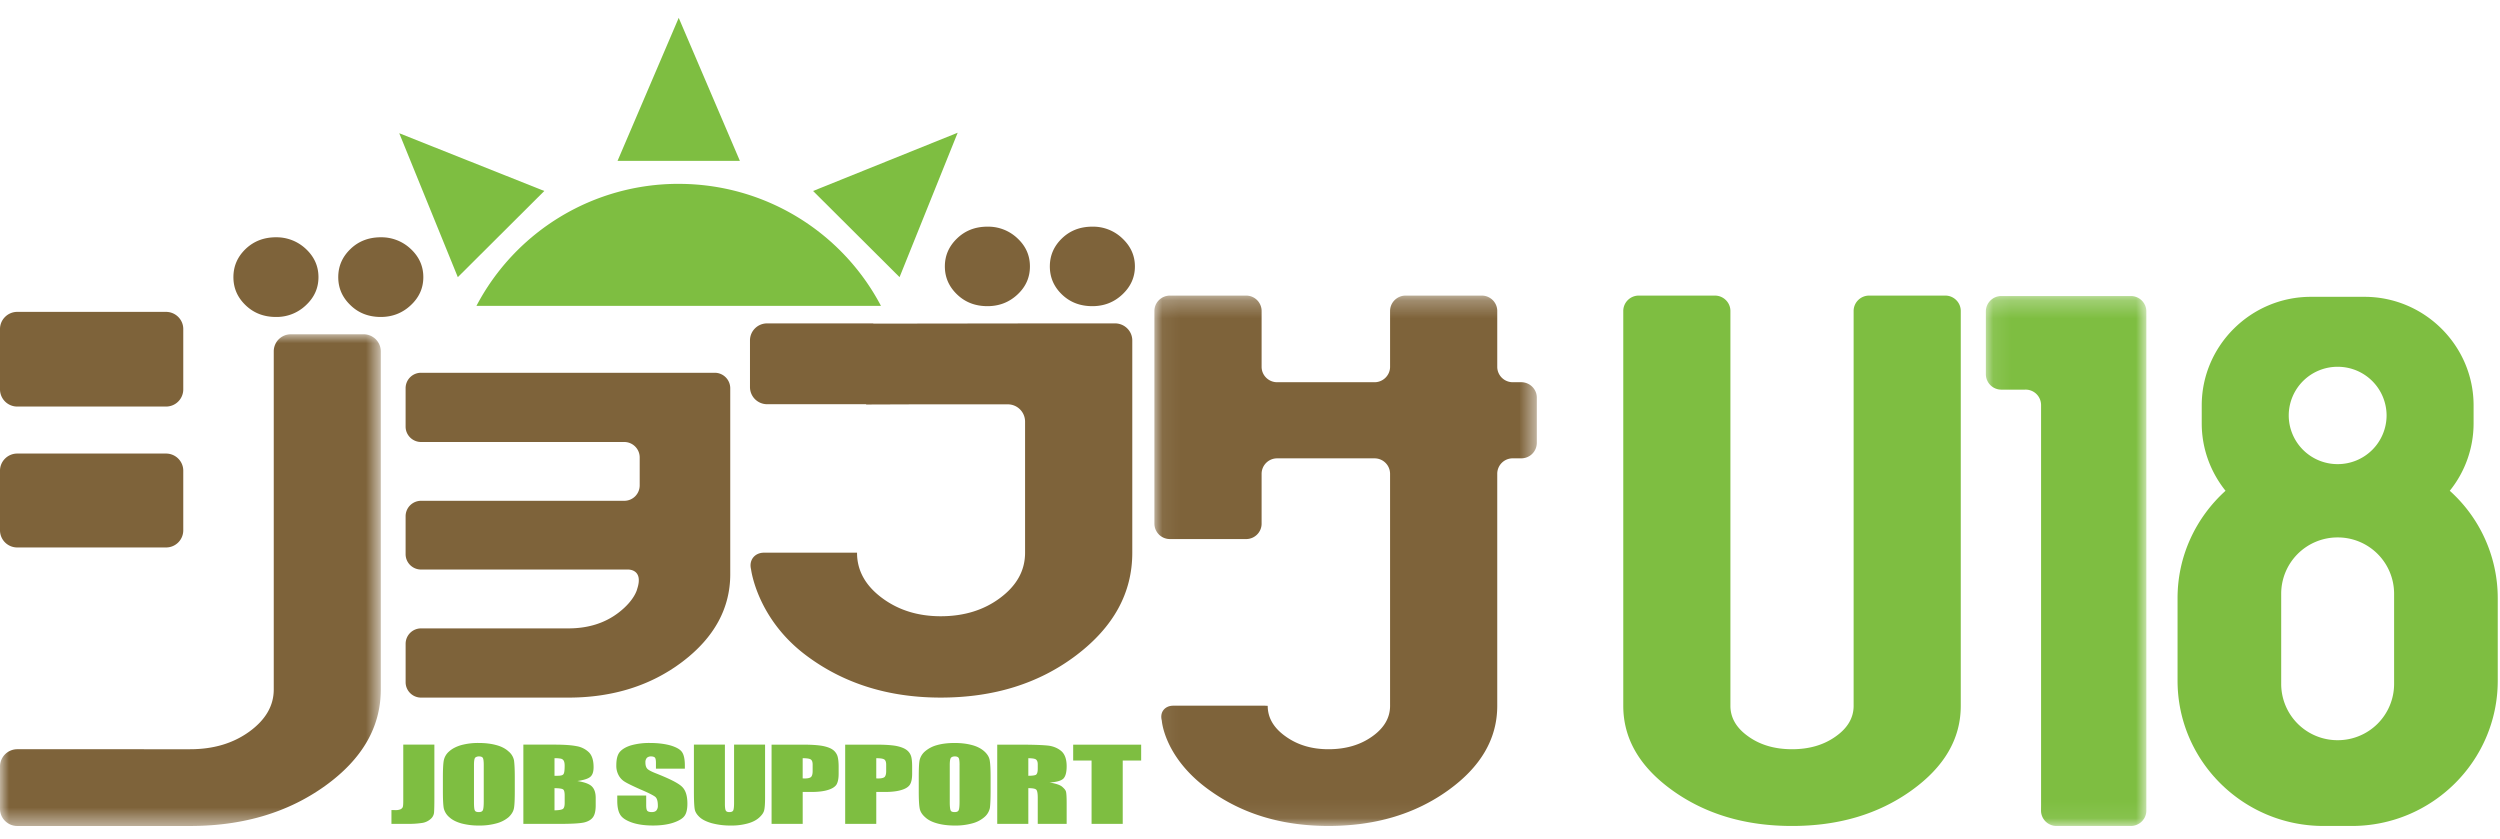 <svg xmlns="http://www.w3.org/2000/svg" xmlns:xlink="http://www.w3.org/1999/xlink" width="140" height="47"><title>ジョブサU18</title><defs><path id="a" d="M0 .004h21.325v27.535H0z"/><path id="c" d="M.061.234h21.416v29.7H.06z"/><path id="e" d="M.091.258H9.08v29.676H.091z"/></defs><g fill="none" fill-rule="evenodd"><path fill="#7EBE41" d="m38.008 1-3.425 8.008h6.85zM53.63 7.432l-8.098 3.263 4.843 4.825zm-23.149 3.263-8.123-3.234 3.28 8.06z"/><path fill="#7E633A" d="M35.68 32.99s-.13.615-1.026 1.307c-.775.601-1.723.893-2.829.893H23.58a.863.863 0 0 0-.865.86v2.156c0 .47.386.86.865.86h8.246c2.492 0 4.634-.675 6.4-2.016 1.773-1.349 2.668-2.985 2.668-4.9V21.733a.87.87 0 0 0-.866-.858H23.579a.863.863 0 0 0-.865.858v2.16c0 .468.386.859.865.859H34.96c.472 0 .863.387.863.863v1.57a.864.864 0 0 1-.863.86H23.579a.864.864 0 0 0-.865.86v2.127c0 .476.386.862.865.862H35.15s.914-.05.529 1.096"/><g transform="translate(0 18.715)"><mask id="b" fill="#fff"><use xlink:href="#a"/></mask><path fill="#7E633A" d="M20.361.004h-4.075a.956.956 0 0 0-.956.954v18.938c0 .916-.46 1.701-1.368 2.36-.907.657-2.01.986-3.319.986H.965a.968.968 0 0 0-.965.961v2.378c0 .528.436.959.965.959h9.678c2.952 0 5.467-.745 7.556-2.24 2.081-1.495 3.126-3.294 3.126-5.404V.958a.961.961 0 0 0-.964-.954" mask="url(#b)"/></g><path fill="#7E633A" d="M10.263 21.81a.962.962 0 0 1-.966.957H.965A.965.965 0 0 1 0 21.81v-3.387c0-.525.436-.958.965-.958h8.332c.534 0 .966.433.966.958v3.387zm0 7.895a.961.961 0 0 1-.966.953H.965A.964.964 0 0 1 0 29.705v-3.348c0-.527.436-.958.965-.958h8.332c.534 0 .966.431.966.958v3.348zm45.035-12.56c.65 0 1.216-.215 1.683-.654.468-.436.695-.96.695-1.57 0-.611-.227-1.133-.695-1.571a2.373 2.373 0 0 0-1.683-.657c-.677 0-1.243.217-1.7.657-.457.438-.686.96-.686 1.571 0 .61.23 1.134.686 1.57.457.439 1.023.654 1.7.654m5.873 0c.653 0 1.212-.215 1.68-.654.466-.436.704-.96.704-1.57 0-.611-.238-1.133-.704-1.571a2.362 2.362 0 0 0-1.68-.657c-.68 0-1.246.217-1.702.657-.453.438-.678.96-.678 1.571 0 .61.225 1.134.678 1.57.456.439 1.022.654 1.702.654m-45.717.605a2.37 2.37 0 0 0 1.68-.66c.469-.439.7-.96.7-1.57 0-.61-.231-1.134-.7-1.575a2.39 2.39 0 0 0-1.68-.657c-.68 0-1.248.222-1.702.657-.457.441-.681.966-.681 1.575 0 .61.224 1.131.68 1.57.455.44 1.023.66 1.703.66m5.871 0c.65 0 1.214-.22 1.681-.66.469-.439.7-.96.7-1.57 0-.61-.231-1.134-.7-1.575a2.388 2.388 0 0 0-1.68-.657c-.682 0-1.25.222-1.7.657-.459.441-.684.966-.684 1.575 0 .61.225 1.131.684 1.57.45.44 1.018.66 1.7.66m37.305.36h3.811c.531 0 .966.427.966.954v11.892c0 2.239-1.04 4.147-3.13 5.734-2.086 1.583-4.614 2.375-7.598 2.375-2.948 0-5.462-.799-7.553-2.375-2.745-2.064-3.069-4.815-3.069-4.815-.127-.508.205-.925.73-.925h5.206v.006c0 .991.466 1.83 1.386 2.52.924.692 2.026 1.034 3.3 1.034 1.302 0 2.42-.342 3.34-1.035.921-.69 1.384-1.528 1.384-2.519v-7.355a.967.967 0 0 0-.965-.958H51.31l-2.807.01v-.017h-5.548a.96.96 0 0 1-.956-.952v-2.62c0-.527.429-.954.956-.954h5.95v.013l9.726-.013z"/><g transform="translate(64.585 16.32)"><mask id="d" fill="#fff"><use xlink:href="#c"/></mask><path fill="#7E633A" d="M3.172 27.951C.606 26.133.476 24.034.476 24.034c-.13-.46.164-.835.64-.835h5.137l.154.008c0 .667.335 1.24 1.002 1.712.668.48 1.464.718 2.401.718.965 0 1.783-.239 2.452-.718.665-.471.997-1.045.997-1.712V10.206a.867.867 0 0 0-.864-.858H6.929a.867.867 0 0 0-.864.858v2.8c0 .476-.39.861-.863.861H.933a.867.867 0 0 1-.872-.86V1.093c0-.472.391-.86.872-.86h4.27c.472 0 .862.388.862.86v3.13c0 .472.391.861.864.861h5.466c.473 0 .864-.39.864-.86v-3.13c0-.473.393-.861.868-.861h4.27c.474 0 .864.388.864.86v3.13c0 .472.387.861.866.861h.478c.479 0 .872.391.872.86v2.542a.87.87 0 0 1-.872.861h-.478a.864.864 0 0 0-.866.858v13c0 1.848-.924 3.428-2.766 4.745-1.847 1.322-4.075 1.983-6.685 1.983-2.583 0-4.79-.66-6.638-1.983" mask="url(#d)"/></g><path fill="#7EBE41" d="M24.325 41.7v2.965c0 .444-.007.73-.02.856a.543.543 0 0 1-.192.344.934.934 0 0 1-.448.216 5.106 5.106 0 0 1-.873.055h-.871v-.774c.108.004.182.004.227.004a.672.672 0 0 0 .297-.053c.069-.044.11-.094.118-.151.015-.059.02-.173.02-.34v-3.123h1.742zm2.765 1.14c0-.21-.018-.338-.05-.395-.036-.059-.106-.086-.217-.086a.318.318 0 0 0-.21.068c-.046.048-.07.186-.07.412v2.075c0 .257.015.414.05.475.03.062.105.088.219.088.118 0 .192-.031.227-.104.033-.068.051-.233.051-.493v-2.04zm1.738 1.459c0 .445-.012.763-.044.945-.03.187-.132.354-.293.51a1.738 1.738 0 0 1-.683.353 3.52 3.52 0 0 1-.988.123 3.74 3.74 0 0 1-.97-.116c-.282-.078-.513-.19-.689-.351a.938.938 0 0 1-.311-.504c-.033-.185-.048-.508-.048-.96v-.764c0-.443.015-.757.048-.94a.894.894 0 0 1 .298-.512c.167-.153.393-.272.673-.355a3.61 3.61 0 0 1 1-.121c.354 0 .675.039.962.116.287.075.516.194.687.35a.875.875 0 0 1 .314.505c.027.186.044.504.044.957v.764zm2.224-.163v1.243c.243-.006.398-.03.47-.079.065-.045.1-.158.1-.337v-.412c0-.191-.03-.307-.09-.344-.06-.043-.224-.067-.48-.07zm0-1.677v.984h.17c.172 0 .284-.025.326-.084.051-.055.073-.215.073-.48 0-.136-.022-.237-.06-.29a.232.232 0 0 0-.15-.103 1.711 1.711 0 0 0-.359-.027zm-1.744-.76h1.74c.545 0 .966.03 1.245.087a1.3 1.3 0 0 1 .683.341c.175.172.265.45.265.834 0 .26-.06.44-.188.545-.122.104-.363.178-.72.232.401.064.67.16.813.304.142.14.213.354.213.641v.411c0 .3-.047.524-.152.669-.102.142-.27.24-.495.294-.226.053-.69.08-1.388.08h-2.016v-4.438zm9.044 1.345h-1.619v-.329c0-.155-.022-.254-.061-.294-.045-.039-.111-.062-.208-.062a.331.331 0 0 0-.239.08.369.369 0 0 0-.082.258c0 .151.032.264.093.338.056.074.223.166.493.272.775.305 1.263.552 1.463.75.205.195.302.509.302.947 0 .314-.054.548-.169.697-.11.148-.328.275-.647.38-.316.1-.69.148-1.117.148-.462 0-.863-.057-1.193-.174-.325-.117-.544-.265-.644-.447-.107-.18-.157-.437-.157-.768v-.29h1.62v.536c0 .167.02.274.063.321.047.047.13.07.247.07.114 0 .2-.026.258-.088a.396.396 0 0 0 .085-.27c0-.26-.051-.43-.163-.51-.11-.08-.38-.218-.815-.402-.43-.192-.716-.331-.859-.42a.938.938 0 0 1-.349-.353 1.1 1.1 0 0 1-.14-.581c0-.34.064-.589.196-.746.132-.153.341-.28.634-.369a3.717 3.717 0 0 1 1.062-.131c.453 0 .84.052 1.16.143.313.097.527.218.626.366.105.148.16.4.16.752v.176zm4.492-1.344v2.965c0 .335-.016.573-.05.708-.03.136-.128.277-.294.424-.16.141-.377.25-.646.321a3.376 3.376 0 0 1-.935.112 4 4 0 0 1-1.064-.132c-.303-.087-.534-.203-.681-.342-.152-.142-.244-.289-.27-.443-.028-.157-.045-.489-.045-.986v-2.628h1.736v3.33c0 .19.02.32.054.37.033.054.097.078.195.078.107 0 .178-.026.214-.088.031-.06.05-.197.05-.418v-3.272h1.736zm2.106.76v1.13c.051.003.095.003.132.003.16 0 .27-.029.33-.077.061-.054.096-.167.096-.33v-.361c0-.157-.035-.25-.107-.297-.071-.046-.227-.069-.45-.069zm-1.742-.76h1.759c.475 0 .838.025 1.09.07.259.05.452.123.577.214a.72.72 0 0 1 .26.343c.044.132.07.34.07.614v.389c0 .282-.046.488-.13.62-.092.127-.254.226-.49.294-.238.072-.546.106-.927.106h-.466v1.786h-1.743V41.7zm5.863.76v1.13c.049.003.094.003.126.003.16 0 .274-.029.335-.077.06-.054.094-.167.094-.33v-.361c0-.157-.038-.25-.108-.297-.072-.046-.223-.069-.447-.069zm-1.742-.76h1.75c.475 0 .845.025 1.098.07.252.05.446.123.573.214a.693.693 0 0 1 .264.343c.046.132.066.34.066.614v.389c0 .282-.045.488-.132.62-.088.127-.246.226-.484.294-.237.072-.546.106-.926.106h-.467v1.786H47.33V41.7zm6.407 1.14c0-.21-.017-.338-.05-.395-.039-.059-.113-.086-.215-.086-.095 0-.16.023-.21.068-.049.048-.074.186-.074.412v2.075c0 .257.02.414.052.475.029.062.104.088.221.088.113 0 .192-.031.225-.104.034-.068.05-.233.05-.493v-2.04zm1.738 1.459c0 .445-.016.763-.04.945a.921.921 0 0 1-.303.51 1.696 1.696 0 0 1-.676.353 3.535 3.535 0 0 1-.995.123c-.36 0-.678-.039-.963-.116-.29-.078-.518-.19-.69-.351-.177-.155-.278-.325-.307-.504-.035-.185-.05-.508-.05-.96v-.764c0-.443.011-.757.043-.94a.93.93 0 0 1 .3-.512 1.72 1.72 0 0 1 .674-.355c.288-.082.616-.121.993-.121.366 0 .681.039.97.116.284.075.513.194.688.35.17.15.278.326.306.505.034.186.05.504.05.957v.764zm2.112-1.839v.983c.199 0 .33-.015.413-.048.077-.04.115-.154.115-.348v-.245c0-.14-.038-.232-.115-.282-.071-.039-.214-.06-.413-.06zm-1.741-.76h1.234c.818 0 1.378.023 1.669.06.285.045.527.156.71.323.182.176.275.45.275.829 0 .348-.067.577-.192.698-.134.118-.386.187-.766.21.343.056.574.132.694.227.117.1.193.183.219.263.03.079.045.3.045.658v1.168h-1.619v-1.474c0-.236-.029-.383-.083-.44-.057-.058-.203-.086-.445-.086v2h-1.741V41.7zm8.06 0v.89h-1.032v3.546h-1.745V42.59h-1.03v-.89zM38.006 10.296A12.77 12.77 0 0 0 26.68 17.13h22.655a12.784 12.784 0 0 0-11.329-6.833m62.347 35.957c-2.611 0-4.836-.661-6.686-1.984-1.84-1.317-2.764-2.897-2.764-4.744V17.414c0-.473.39-.861.864-.861h4.268c.477 0 .868.388.868.86v22.113c0 .668.333 1.241.998 1.712.668.48 1.487.719 2.452.719.966 0 1.783-.239 2.451-.719.666-.47.999-1.044.999-1.712V17.414c0-.473.39-.861.867-.861h4.27c.474 0 .863.388.863.86v22.113c0 1.847-.924 3.427-2.765 4.744-1.848 1.323-4.074 1.984-6.685 1.984"/><g transform="translate(111.117 16.32)"><mask id="f" fill="#fff"><use xlink:href="#e"/></mask><path fill="#7EBE41" d="M1.296.258h6.915c.479 0 .868.386.868.863v27.95c0 .477-.39.863-.868.863H4.047a.865.865 0 0 1-.867-.863l.003-.336V6.362a.864.864 0 0 0-.868-.863l-.112.002H1.104L.958 5.5a.865.865 0 0 1-.867-.863V1.121c0-.477.387-.863.867-.863h.338z" mask="url(#f)"/></g><path fill="#7EBE41" d="M134.07 38.306a3.153 3.153 0 0 1-3.161 3.145 3.153 3.153 0 0 1-3.162-3.145v-5.065a3.154 3.154 0 0 1 3.162-3.145 3.154 3.154 0 0 1 3.161 3.145v5.065zm-3.16-17.766a2.732 2.732 0 0 1 2.739 2.726 2.733 2.733 0 0 1-2.74 2.725 2.733 2.733 0 0 1-2.74-2.725 2.732 2.732 0 0 1 2.74-2.726zm6.277 6.944a6.015 6.015 0 0 0 1.334-3.775v-1.007c0-3.344-2.749-6.08-6.109-6.08h-3.004c-3.36 0-6.111 2.736-6.111 6.08v1.007c0 1.425.502 2.735 1.333 3.775-1.646 1.489-2.687 3.629-2.687 6.011v4.623c0 4.487 3.668 8.136 8.176 8.136h1.579c4.51 0 8.176-3.65 8.176-8.136v-4.623a8.08 8.08 0 0 0-2.687-6.011z"/></g></svg>
